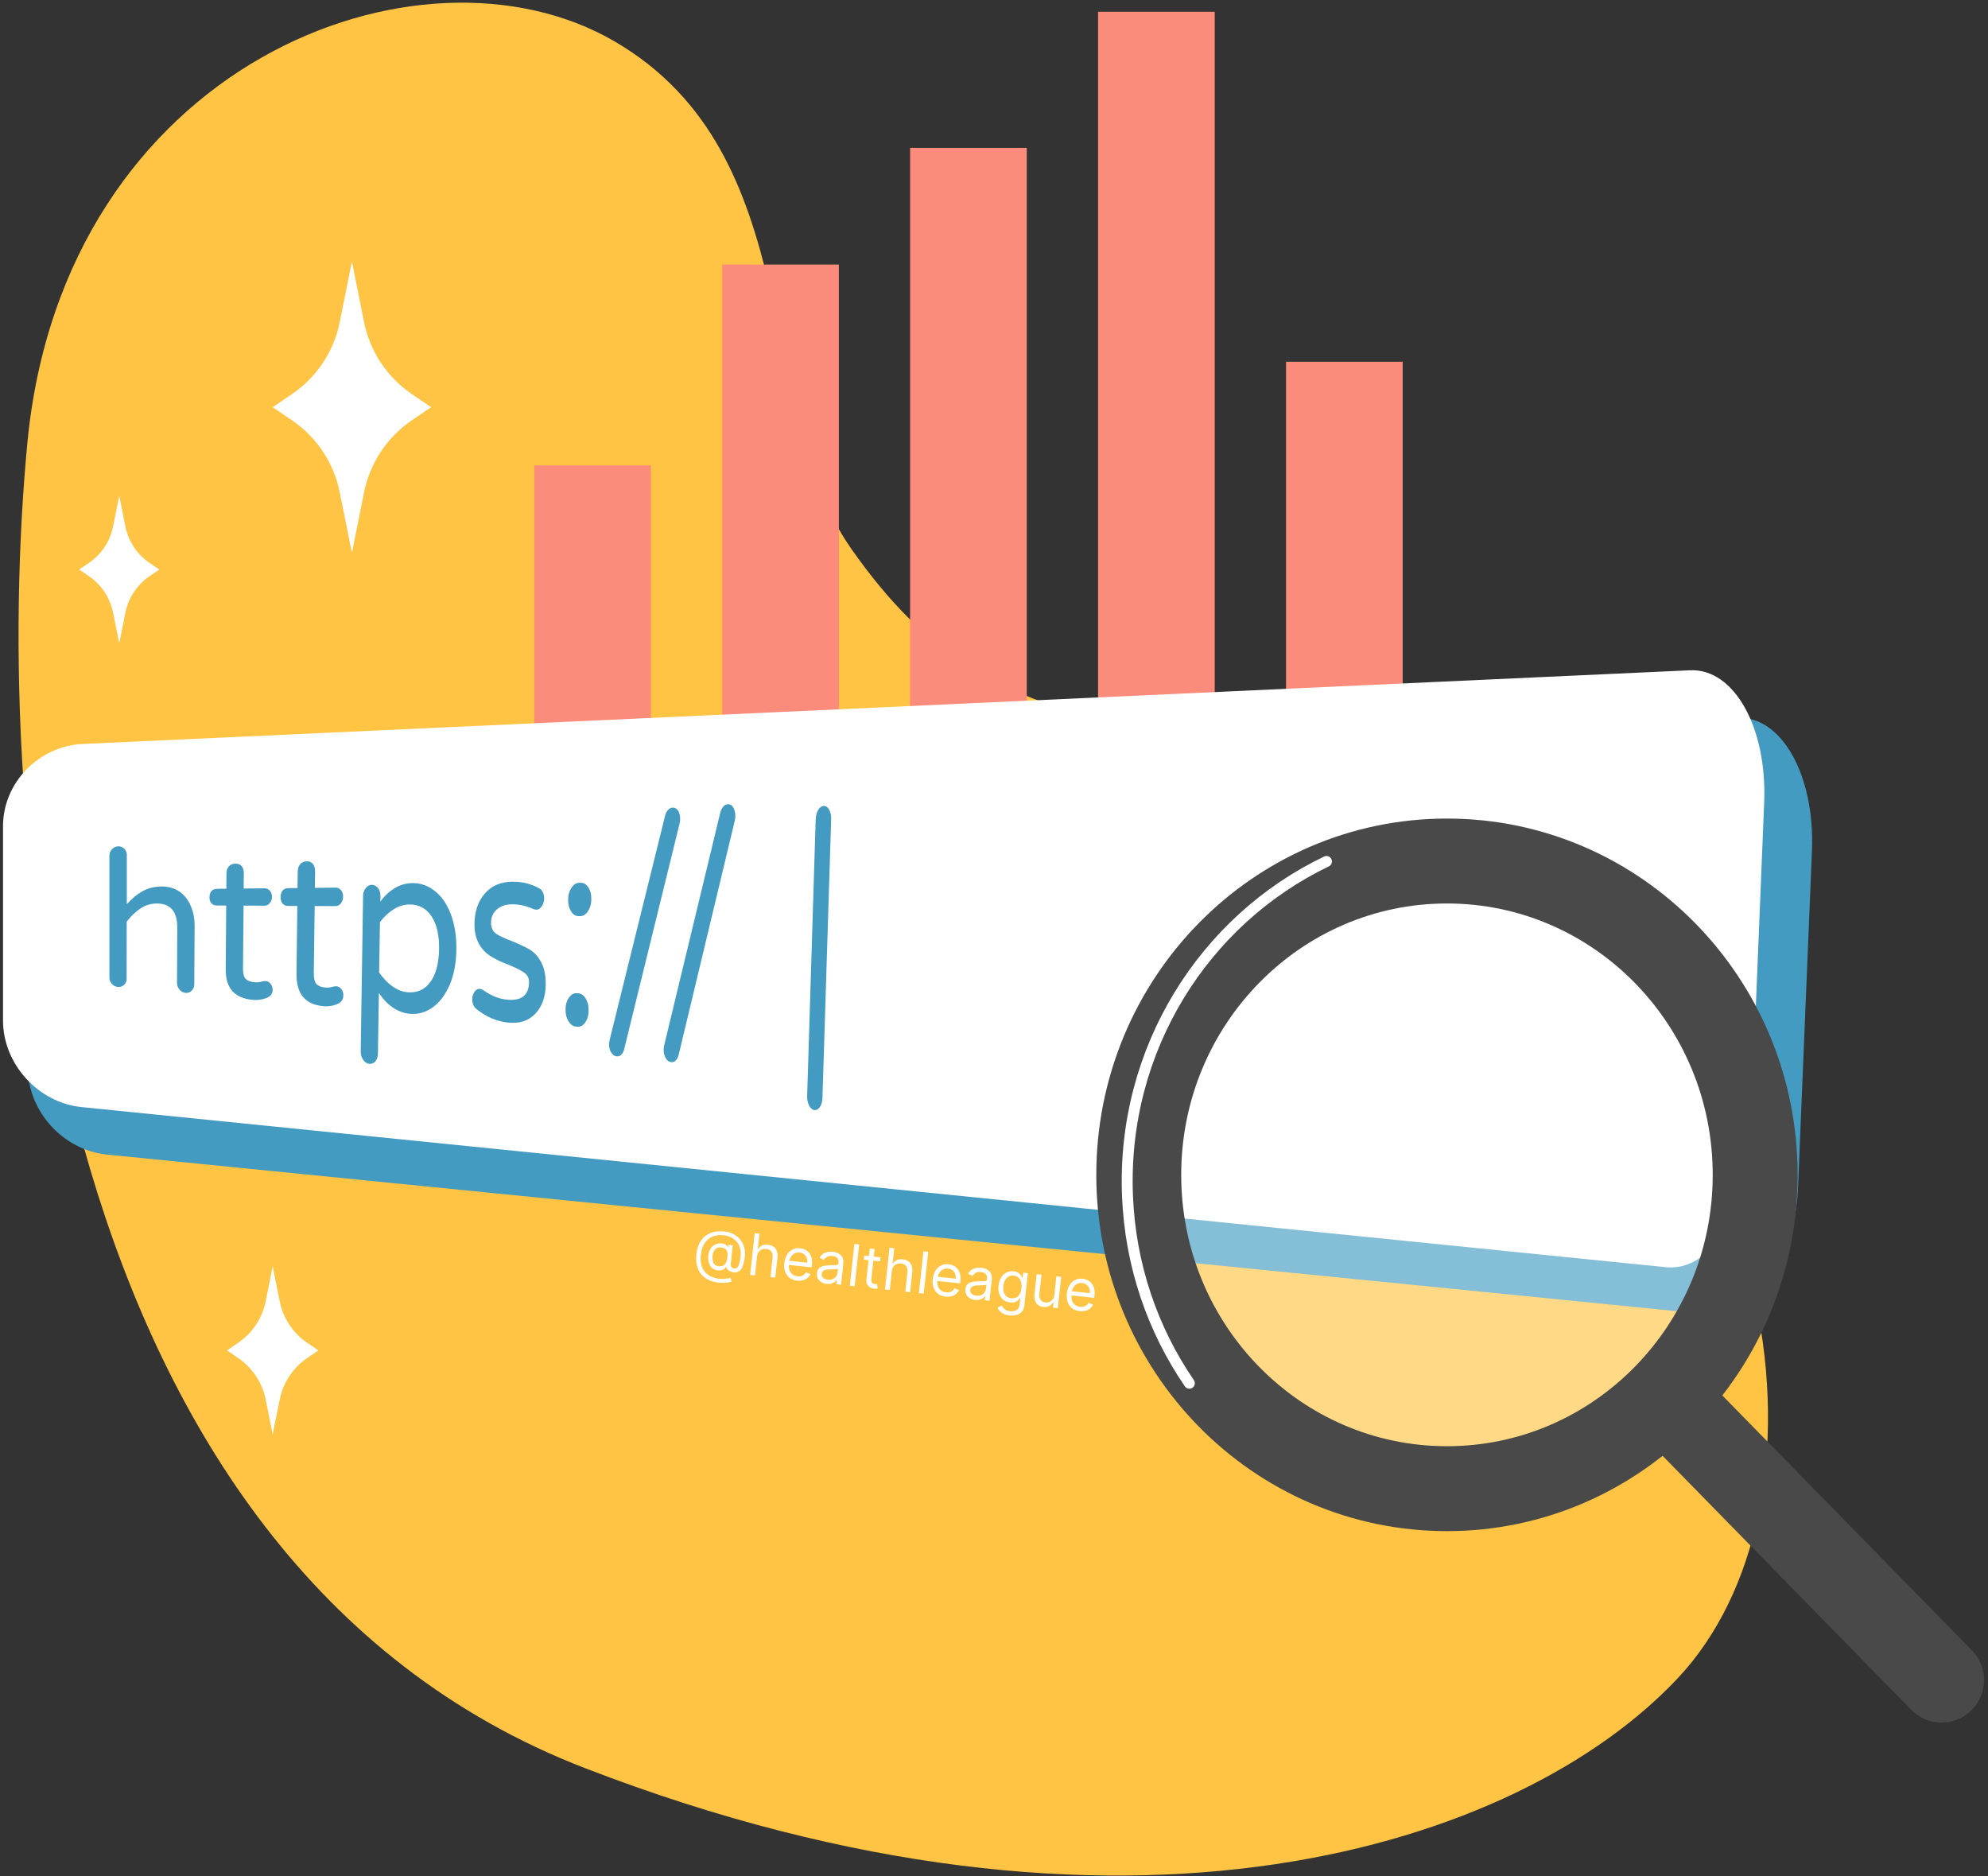 <svg xmlns="http://www.w3.org/2000/svg" width="409" height="386" viewBox="0 0 409 386" fill="none"><rect x="0" y="0" width="409" height="386" fill="#333333" stroke="none"/><path d="M175.1 112.84C154.94 84.11 166.48 31.9 126.48 8.54C86.48 -14.82 13 13.12 5.61 91.33C-1.78 169.54 9.49 320.93 120.32 363.73C231.15 406.53 312.67 379.95 345.26 345.15C377.85 310.35 369.85 227.42 301.01 182.3C232.17 137.18 207.2 158.61 175.1 112.85V112.84Z" fill="#FFC443"></path><path d="M133.91 95.75H109.91V173.08H133.91V95.75Z" fill="#FB8B7A"></path><path d="M172.58 54.42H148.58V173.09H172.58V54.42Z" fill="#FB8B7A"></path><path d="M211.24 30.42H187.24V173.09H211.24V30.42Z" fill="#FB8B7A"></path><path d="M249.91 2.42H225.91V173.09H249.91V2.42Z" fill="#FB8B7A"></path><path d="M288.58 74.42H264.58V173.09H288.58V74.42Z" fill="#FB8B7A"></path><path d="M352.5 270.49L21.99 237.52C13.01 236.62 5.73 228.62 5.73 219.64V179.85C5.73 170.87 13.11 163.26 22.22 162.84L357.45 147.67C366.56 147.26 373.42 159.53 372.78 175.08L369.93 243.96C369.29 259.51 361.48 271.39 352.5 270.49Z" fill="#449BC1"></path><path d="M342.82 260.7L16.78 227.75C7.86 226.85 0.62 218.88 0.62 209.96V169.96C0.62 161.04 7.96 153.47 17.01 153.05L347.71 137.89C356.76 137.48 363.58 149.66 362.95 165.11L360.12 234.35C359.49 249.8 351.74 261.59 342.82 260.69V260.7Z" fill="white"></path><path d="M23.02 202.41C22.68 202.03 22.51 201.6 22.51 201.11V176.02C22.51 175.53 22.68 175.1 23.03 174.72C23.38 174.34 23.79 174.14 24.28 174.11C24.77 174.08 25.19 174.24 25.55 174.59C25.91 174.94 26.09 175.36 26.09 175.86V186.01C27.13 184.85 28.21 183.96 29.34 183.34C30.47 182.71 31.75 182.39 33.18 182.37C34.61 182.35 35.83 182.69 36.9 183.4C37.92 184.11 38.7 185.1 39.24 186.35C39.78 187.61 40.05 189.01 40.04 190.55L39.97 202.48C39.97 203.01 39.79 203.45 39.43 203.8C39.07 204.15 38.65 204.3 38.17 204.26C37.69 204.22 37.28 203.99 36.93 203.59C36.59 203.19 36.42 202.73 36.42 202.2L36.47 190.88C36.49 187.55 35.1 185.88 32.32 185.87C31.09 185.87 29.99 186.18 29 186.82C28.02 187.45 27.04 188.37 26.07 189.59L26.05 201.39C26.05 201.89 25.87 202.3 25.52 202.62C25.16 202.94 24.74 203.08 24.26 203.04C23.78 203 23.37 202.79 23.02 202.41Z" fill="#449BC1"></path><path d="M55.68 202.41C55.96 202.76 56.09 203.16 56.09 203.61C56.09 204.3 55.77 204.82 55.16 205.16C54.16 205.61 53.11 205.79 51.99 205.69C48.26 205.36 46.41 203.28 46.44 199.44L46.54 186.29H44.62C44.13 186.28 43.76 186.13 43.49 185.83C43.22 185.53 43.09 185.11 43.1 184.57C43.11 184.03 43.24 183.61 43.51 183.31C43.78 183.01 44.16 182.86 44.65 182.85L46.57 182.83L46.59 179.76C46.59 179.1 46.76 178.59 47.08 178.23C47.4 177.87 47.85 177.68 48.41 177.67C48.97 177.66 49.41 177.82 49.71 178.17C50.01 178.53 50.16 179.03 50.16 179.67L50.13 182.79L54.43 182.74C54.86 182.74 55.23 182.9 55.52 183.25C55.81 183.59 55.95 184.02 55.95 184.53C55.95 185.01 55.79 185.43 55.5 185.79C55.2 186.15 54.84 186.33 54.4 186.32L50.11 186.3L49.99 199.3C49.99 200.33 50.18 201.03 50.58 201.41C50.98 201.79 51.59 202.01 52.41 202.07C52.94 202.11 53.45 202.06 53.94 201.91C53.99 201.91 54.03 201.91 54.05 201.87C54.3 201.83 54.52 201.81 54.7 201.83C55.08 201.86 55.41 202.05 55.69 202.4L55.68 202.41Z" fill="#449BC1"></path><path d="M70.24 203.48C70.51 203.85 70.65 204.28 70.64 204.76C70.63 205.49 70.32 206.04 69.7 206.41C68.7 206.9 67.64 207.09 66.53 206.99C62.8 206.66 60.96 204.45 61 200.37L61.17 186.37H59.25C58.76 186.36 58.39 186.2 58.12 185.88C57.86 185.56 57.73 185.12 57.73 184.54C57.73 183.96 57.88 183.52 58.15 183.2C58.42 182.88 58.8 182.72 59.29 182.71L61.21 182.69L61.25 179.42C61.25 178.71 61.42 178.17 61.75 177.79C62.07 177.41 62.52 177.21 63.08 177.19C63.64 177.17 64.08 177.35 64.38 177.73C64.68 178.11 64.83 178.64 64.82 179.33L64.78 182.65L69.08 182.6C69.51 182.6 69.88 182.77 70.17 183.14C70.46 183.5 70.6 183.96 70.59 184.5C70.59 185.01 70.43 185.46 70.13 185.84C69.83 186.22 69.46 186.41 69.03 186.41L64.74 186.39L64.56 200.22C64.55 201.31 64.74 202.06 65.14 202.46C65.54 202.86 66.15 203.1 66.96 203.16C67.49 203.2 68 203.14 68.49 202.99C68.54 202.99 68.58 202.99 68.6 202.95C68.85 202.91 69.07 202.89 69.25 202.9C69.63 202.93 69.96 203.13 70.23 203.5L70.24 203.48Z" fill="#449BC1"></path><path d="M74.7 218C74.37 217.5 74.2 216.94 74.21 216.33L74.7 184.29C74.7 183.67 74.89 183.15 75.24 182.7C75.59 182.26 76.01 182.03 76.5 182.03C76.99 182.03 77.4 182.24 77.76 182.68C78.11 183.12 78.28 183.65 78.27 184.28L78.25 185.46C80.13 182.98 82.33 181.71 84.83 181.67C86.49 181.65 87.99 182.16 89.33 183.2C90.79 184.29 91.93 185.91 92.75 188.07C93.56 190.24 93.94 192.71 93.89 195.46C93.84 198.21 93.35 200.76 92.45 202.75C91.55 204.77 90.38 206.28 88.95 207.29C87.52 208.28 85.99 208.7 84.37 208.56C81.88 208.34 79.74 206.91 77.95 204.29L77.75 216.76C77.74 217.42 77.56 217.95 77.21 218.35C76.86 218.75 76.43 218.91 75.93 218.85C75.43 218.79 75.04 218.5 74.71 218H74.7ZM88.54 202.02C89.68 200.46 90.27 198.22 90.33 195.33C90.39 192.44 89.87 190.16 88.79 188.52C87.71 186.89 86.2 186.07 84.25 186.07C83.13 186.07 82.04 186.4 80.99 187.06C79.94 187.72 79 188.6 78.17 189.7L78 200.05C78.8 201.22 79.7 202.17 80.72 202.9C81.74 203.64 82.81 204.05 83.93 204.13C85.86 204.27 87.4 203.57 88.53 202.02H88.54Z" fill="#449BC1"></path><path d="M97.77 207.35C97.35 206.89 97.14 206.27 97.16 205.5C97.17 204.94 97.33 204.44 97.63 204.02C97.93 203.6 98.3 203.4 98.73 203.43C98.98 203.45 99.21 203.53 99.41 203.69C100.26 204.28 101.09 204.74 101.9 205.07C102.71 205.4 103.59 205.6 104.56 205.67C107.36 205.87 108.78 204.68 108.84 202.11C108.86 201.3 108.57 200.66 107.97 200.18C107.34 199.71 106.28 199.16 104.79 198.54C103.32 198 102.1 197.43 101.12 196.81C100.04 196.2 99.17 195.31 98.53 194.15C97.89 193 97.59 191.59 97.62 189.93C97.67 187.42 98.38 185.39 99.74 183.82C101.1 182.24 102.96 181.43 105.31 181.39C107.36 181.36 109.2 181.8 110.84 182.7C111.19 182.84 111.47 183.12 111.67 183.53C111.86 183.94 111.96 184.38 111.95 184.87C111.94 185.46 111.77 185.99 111.45 186.46C111.13 186.92 110.76 187.15 110.32 187.15L109.82 187.04C108.3 186.37 106.85 186.04 105.47 186.03C104.09 186.02 103.07 186.37 102.27 187.05C101.46 187.73 101.05 188.62 101.03 189.73C101.01 190.77 101.34 191.55 102.02 192.06C102.75 192.55 103.85 193.06 105.32 193.61C106.69 194.16 107.9 194.73 108.96 195.32C109.99 195.95 110.81 196.88 111.42 198.11C112.03 199.35 112.31 200.88 112.27 202.71C112.21 205.13 111.51 207.07 110.15 208.53C108.79 209.97 106.97 210.58 104.69 210.38C102.18 210.16 99.87 209.15 97.77 207.37V207.35Z" fill="#449BC1"></path><path d="M117.49 187.47C117.07 186.82 116.87 186.07 116.89 185.2V184.86C116.92 183.99 117.15 183.23 117.6 182.59C118.05 181.94 118.57 181.61 119.16 181.61H119.54C120.13 181.6 120.63 181.92 121.05 182.56C121.47 183.21 121.67 183.98 121.65 184.86V185.21C121.62 186.09 121.38 186.86 120.93 187.51C120.48 188.16 119.96 188.48 119.37 188.47H118.99C118.4 188.46 117.9 188.13 117.48 187.48L117.49 187.47ZM116.95 210.08C116.53 209.4 116.34 208.63 116.36 207.76V207.42C116.39 206.55 116.62 205.81 117.07 205.2C117.52 204.59 118.03 204.29 118.62 204.33L119 204.35C119.58 204.39 120.09 204.75 120.5 205.42C120.92 206.1 121.11 206.89 121.09 207.77V208.12C121.06 209 120.83 209.75 120.38 210.37C119.93 210.98 119.42 211.27 118.83 211.21L118.45 211.18C117.87 211.13 117.37 210.76 116.95 210.08Z" fill="#449BC1"></path><path d="M125.72 216.51C125.43 216.01 125.29 215.41 125.31 214.71C125.31 214.48 125.36 214.19 125.45 213.84L136.79 167.98C136.91 167.45 137.1 167.02 137.38 166.68C137.66 166.34 137.99 166.16 138.38 166.14C138.84 166.11 139.22 166.33 139.52 166.8C139.81 167.27 139.95 167.87 139.93 168.6C139.93 168.84 139.88 169.15 139.79 169.52L128.43 215.77C128.32 216.27 128.12 216.67 127.85 216.95C127.58 217.24 127.25 217.36 126.87 217.32C126.41 217.27 126.04 217 125.75 216.5L125.72 216.51Z" fill="#449BC1"></path><path d="M136.95 217.66C136.66 217.14 136.52 216.52 136.54 215.8C136.54 215.56 136.59 215.26 136.68 214.9L148.14 167.36C148.26 166.81 148.46 166.36 148.74 166.01C149.02 165.66 149.35 165.47 149.74 165.45C150.2 165.42 150.58 165.65 150.87 166.14C151.16 166.63 151.3 167.25 151.28 168.01C151.28 168.26 151.23 168.58 151.14 168.96L139.65 216.89C139.53 217.41 139.34 217.82 139.06 218.12C138.78 218.42 138.46 218.55 138.08 218.51C137.62 218.46 137.25 218.18 136.96 217.66H136.95Z" fill="#449BC1"></path><path d="M166.46 227.42C166.17 226.85 166.04 226.19 166.06 225.44L167.81 168.67C167.83 167.87 168 167.2 168.31 166.66C168.62 166.11 169.01 165.83 169.47 165.8C169.91 165.78 170.28 166.03 170.58 166.57C170.88 167.11 171.02 167.76 171 168.52L169.21 225.81C169.18 226.61 169.01 227.25 168.69 227.73C168.37 228.2 167.98 228.41 167.53 228.36C167.1 228.31 166.74 228 166.45 227.43L166.46 227.42Z" fill="#449BC1"></path><path opacity="0.35" d="M297.69 302.98C331.539 302.98 358.98 275.539 358.98 241.69C358.98 207.84 331.539 180.4 297.69 180.4C263.84 180.4 236.4 207.84 236.4 241.69C236.4 275.539 263.84 302.98 297.69 302.98Z" fill="white"></path><path d="M297.69 306.25C332.71 306.25 361.1 277.345 361.1 241.69C361.1 206.034 332.71 177.13 297.69 177.13C262.669 177.13 234.28 206.034 234.28 241.69C234.28 277.345 262.669 306.25 297.69 306.25Z" stroke="#494949" stroke-width="17.47" stroke-miterlimit="10" stroke-linecap="round"></path><path d="M399.45 345.63L347.06 292.12" stroke="#494949" stroke-width="17.47" stroke-miterlimit="10" stroke-linecap="round"></path><path d="M244.69 284.56C237.16 273.56 232.52 260.32 231.96 245.93C230.78 215.84 247.73 189.29 272.9 177.22" stroke="white" stroke-width="2.25" stroke-miterlimit="10" stroke-linecap="round"></path><path d="M72.4 113.75L69.89 101.25C68.68 95.23 65.16 89.93 60.09 86.48L56.11 83.77L60.09 81.06C65.16 77.61 68.68 72.3 69.89 66.29L72.4 53.79L74.91 66.29C76.12 72.31 79.64 77.61 84.71 81.06L88.69 83.77L84.71 86.48C79.64 89.93 76.12 95.24 74.91 101.25L72.4 113.75Z" fill="white"></path><path d="M56.1 295.1L54.65 287.89C53.95 284.42 51.92 281.36 48.99 279.37L46.69 277.81L48.99 276.25C51.92 274.26 53.95 271.2 54.65 267.73L56.1 260.52L57.55 267.73C58.25 271.2 60.28 274.26 63.21 276.25L65.51 277.81L63.21 279.37C60.28 281.36 58.25 284.42 57.55 287.89L56.1 295.1Z" fill="white"></path><path d="M24.53 132.35L23.26 126.02C22.65 122.97 20.87 120.29 18.3 118.54L16.28 117.17L18.3 115.8C20.87 114.05 22.65 111.36 23.26 108.32L24.53 101.99L25.8 108.32C26.41 111.37 28.19 114.05 30.76 115.8L32.78 117.17L30.76 118.54C28.19 120.29 26.41 122.98 25.8 126.02L24.53 132.35Z" fill="white"></path><path d="M147.978 263.883C147.122 263.79 146.379 263.591 145.747 263.285C145.115 262.982 144.6 262.58 144.201 262.079C143.803 261.578 143.524 260.986 143.366 260.304C143.207 259.623 143.174 258.858 143.265 258.011C143.354 257.192 143.549 256.471 143.851 255.851C144.155 255.23 144.554 254.719 145.047 254.316C145.544 253.912 146.123 253.625 146.786 253.456C147.452 253.288 148.189 253.247 148.998 253.334C149.783 253.419 150.457 253.622 151.019 253.943C151.585 254.261 152.042 254.66 152.392 255.139C152.745 255.615 152.992 256.136 153.132 256.7C153.275 257.264 153.315 257.834 153.253 258.41C153.209 258.815 153.145 259.224 153.061 259.637C152.977 260.049 152.853 260.423 152.69 260.759C152.526 261.092 152.302 261.351 152.016 261.535C151.733 261.719 151.369 261.788 150.925 261.74C150.729 261.719 150.517 261.665 150.289 261.578C150.061 261.491 149.863 261.366 149.697 261.204C149.531 261.042 149.444 260.839 149.436 260.595L149.386 260.589C149.301 260.744 149.181 260.887 149.025 261.017C148.873 261.148 148.68 261.244 148.447 261.307C148.217 261.37 147.943 261.378 147.625 261.333C147.263 261.279 146.952 261.164 146.691 260.986C146.43 260.805 146.22 260.576 146.061 260.298C145.904 260.018 145.797 259.703 145.739 259.351C145.684 258.997 145.677 258.622 145.72 258.225C145.761 257.847 145.854 257.508 146 257.207C146.145 256.906 146.33 256.649 146.554 256.435C146.781 256.222 147.036 256.06 147.319 255.949C147.606 255.836 147.908 255.779 148.224 255.78C148.507 255.782 148.76 255.822 148.984 255.9C149.208 255.975 149.388 256.072 149.525 256.191C149.662 256.308 149.744 256.43 149.77 256.557L149.82 256.563L149.871 256.093L150.76 256.189L150.351 259.981C150.325 260.215 150.369 260.429 150.481 260.623C150.593 260.816 150.775 260.926 151.027 260.953C151.312 260.984 151.54 260.909 151.713 260.73C151.887 260.551 152.025 260.26 152.125 259.858C152.228 259.456 152.313 258.936 152.382 258.299C152.423 257.924 152.411 257.55 152.347 257.175C152.285 256.798 152.169 256.439 151.996 256.098C151.826 255.757 151.598 255.448 151.311 255.171C151.024 254.894 150.677 254.664 150.27 254.481C149.865 254.296 149.396 254.175 148.862 254.117C148.205 254.046 147.605 254.085 147.063 254.233C146.524 254.378 146.052 254.626 145.647 254.975C145.244 255.322 144.918 255.762 144.668 256.295C144.422 256.826 144.26 257.442 144.184 258.144C144.108 258.857 144.133 259.5 144.26 260.074C144.391 260.648 144.62 261.145 144.948 261.566C145.279 261.986 145.708 262.324 146.235 262.579C146.761 262.836 147.383 263.004 148.098 263.081C148.406 263.114 148.712 263.118 149.018 263.091C149.324 263.065 149.595 263.029 149.832 262.984C150.068 262.939 150.239 262.905 150.343 262.882L150.495 263.679C150.314 263.733 150.079 263.781 149.792 263.824C149.507 263.867 149.204 263.895 148.883 263.908C148.565 263.922 148.263 263.913 147.978 263.883ZM147.852 260.492C148.226 260.532 148.538 260.489 148.786 260.363C149.035 260.237 149.228 260.028 149.368 259.734C149.507 259.441 149.601 259.062 149.651 258.598C149.702 258.128 149.683 257.756 149.594 257.48C149.505 257.205 149.351 257.002 149.134 256.871C148.916 256.74 148.639 256.656 148.304 256.62C147.985 256.585 147.703 256.64 147.458 256.783C147.217 256.924 147.021 257.126 146.871 257.39C146.724 257.651 146.633 257.944 146.598 258.269C146.559 258.627 146.571 258.969 146.632 259.295C146.693 259.618 146.821 259.889 147.015 260.108C147.209 260.325 147.488 260.452 147.852 260.492ZM155.742 258.509L155.324 262.384L154.334 262.277L155.261 253.688L156.251 253.795L155.911 256.949L155.995 256.958C156.182 256.641 156.437 256.401 156.76 256.238C157.086 256.073 157.502 256.017 158.008 256.072C158.447 256.119 158.822 256.249 159.133 256.46C159.444 256.669 159.671 256.964 159.814 257.344C159.96 257.722 160.003 258.188 159.943 258.742L159.502 262.835L158.512 262.728L158.946 258.702C159.001 258.19 158.911 257.78 158.676 257.472C158.444 257.161 158.094 256.981 157.627 256.93C157.303 256.895 157.004 256.932 156.732 257.041C156.463 257.151 156.24 257.329 156.064 257.576C155.89 257.823 155.783 258.134 155.742 258.509ZM163.999 263.456C163.378 263.389 162.858 263.194 162.437 262.872C162.019 262.547 161.716 262.124 161.526 261.602C161.339 261.079 161.281 260.487 161.353 259.827C161.424 259.167 161.607 258.599 161.902 258.121C162.199 257.641 162.58 257.284 163.044 257.048C163.511 256.81 164.036 256.722 164.617 256.785C164.953 256.821 165.278 256.913 165.593 257.06C165.908 257.207 166.186 257.421 166.428 257.702C166.669 257.98 166.847 258.333 166.962 258.761C167.077 259.189 167.102 259.704 167.038 260.305L166.992 260.724L162.026 260.188L162.119 259.333L166.078 259.76C166.117 259.397 166.08 259.064 165.965 258.764C165.853 258.463 165.673 258.216 165.426 258.022C165.18 257.829 164.879 257.713 164.521 257.674C164.127 257.632 163.775 257.693 163.466 257.857C163.16 258.019 162.913 258.247 162.726 258.541C162.539 258.835 162.426 259.159 162.388 259.515L162.326 260.085C162.274 260.571 162.313 260.993 162.444 261.349C162.579 261.703 162.787 261.985 163.07 262.193C163.353 262.399 163.695 262.524 164.095 262.567C164.355 262.595 164.594 262.584 164.811 262.534C165.032 262.482 165.227 262.389 165.397 262.258C165.567 262.123 165.706 261.949 165.814 261.734L166.741 262.106C166.606 262.419 166.406 262.686 166.142 262.907C165.878 263.124 165.564 263.283 165.199 263.382C164.835 263.479 164.435 263.503 163.999 263.456ZM170.066 264.128C169.658 264.084 169.296 263.967 168.98 263.777C168.664 263.585 168.424 263.331 168.26 263.017C168.096 262.699 168.037 262.331 168.082 261.911C168.122 261.542 168.227 261.251 168.397 261.037C168.567 260.821 168.781 260.66 169.039 260.555C169.296 260.45 169.575 260.381 169.876 260.348C170.179 260.313 170.483 260.292 170.786 260.285C171.183 260.277 171.505 260.274 171.751 260.275C172 260.273 172.184 260.247 172.302 260.194C172.424 260.142 172.493 260.037 172.511 259.877L172.514 259.844C172.559 259.43 172.48 259.096 172.279 258.842C172.08 258.589 171.752 258.438 171.297 258.388C170.824 258.337 170.442 258.401 170.152 258.579C169.861 258.757 169.648 258.957 169.514 259.18L168.611 258.744C168.821 258.37 169.077 258.09 169.38 257.902C169.687 257.711 170.011 257.591 170.353 257.54C170.698 257.487 171.033 257.477 171.357 257.512C171.564 257.535 171.799 257.586 172.062 257.665C172.328 257.742 172.579 257.869 172.814 258.047C173.052 258.226 173.239 258.476 173.374 258.799C173.509 259.122 173.548 259.54 173.493 260.051L173.035 264.296L172.045 264.189L172.139 263.317L172.089 263.311C172.007 263.444 171.879 263.581 171.705 263.724C171.531 263.866 171.308 263.979 171.036 264.063C170.764 264.147 170.441 264.168 170.066 264.128ZM170.313 263.255C170.704 263.297 171.043 263.256 171.328 263.131C171.616 263.007 171.841 262.83 172.004 262.602C172.17 262.374 172.268 262.125 172.297 261.857L172.395 260.951C172.347 260.997 172.25 261.033 172.103 261.06C171.959 261.084 171.793 261.101 171.605 261.112C171.42 261.12 171.24 261.126 171.064 261.13C170.892 261.131 170.751 261.133 170.644 261.135C170.383 261.141 170.136 261.17 169.905 261.221C169.676 261.27 169.485 261.361 169.332 261.495C169.182 261.625 169.094 261.817 169.066 262.068C169.029 262.412 169.128 262.686 169.364 262.89C169.602 263.091 169.919 263.213 170.313 263.255ZM176.759 256.008L175.832 264.598L174.842 264.491L175.769 255.901L176.759 256.008ZM181.141 258.653L181.051 259.492L177.712 259.132L177.803 258.293L181.141 258.653ZM178.943 256.855L179.932 256.961L179.27 263.102C179.239 263.381 179.257 263.595 179.323 263.744C179.393 263.89 179.489 263.994 179.612 264.055C179.739 264.114 179.875 264.151 180.02 264.167C180.129 264.179 180.219 264.183 180.291 264.179C180.362 264.173 180.419 264.168 180.462 264.164L180.567 265.075C180.497 265.093 180.401 265.108 180.278 265.12C180.155 265.135 180.001 265.132 179.816 265.112C179.537 265.082 179.269 264.993 179.014 264.843C178.761 264.695 178.56 264.488 178.41 264.222C178.264 263.958 178.21 263.638 178.251 263.263L178.943 256.855ZM183.482 261.503L183.063 265.378L182.074 265.271L183.001 256.682L183.99 256.788L183.65 259.942L183.734 259.951C183.921 259.635 184.176 259.395 184.499 259.232C184.825 259.066 185.241 259.011 185.747 259.066C186.186 259.113 186.561 259.243 186.872 259.454C187.183 259.663 187.411 259.958 187.553 260.338C187.699 260.716 187.742 261.182 187.683 261.735L187.241 265.829L186.251 265.722L186.685 261.696C186.741 261.184 186.651 260.774 186.415 260.466C186.183 260.155 185.833 259.974 185.366 259.924C185.042 259.889 184.744 259.926 184.472 260.035C184.202 260.145 183.979 260.323 183.803 260.57C183.629 260.817 183.522 261.128 183.482 261.503ZM190.968 257.542L190.041 266.131L189.052 266.024L189.979 257.435L190.968 257.542ZM194.541 266.753C193.92 266.686 193.4 266.491 192.979 266.168C192.561 265.843 192.258 265.42 192.068 264.899C191.881 264.375 191.823 263.783 191.895 263.123C191.966 262.464 192.149 261.895 192.444 261.418C192.741 260.938 193.122 260.58 193.586 260.344C194.053 260.106 194.578 260.019 195.159 260.081C195.495 260.118 195.82 260.209 196.135 260.356C196.45 260.504 196.728 260.717 196.97 260.998C197.211 261.276 197.389 261.629 197.504 262.057C197.619 262.485 197.644 263 197.58 263.601L197.534 264.021L192.568 263.485L192.661 262.629L196.62 263.056C196.659 262.693 196.622 262.361 196.507 262.06C196.395 261.759 196.215 261.512 195.968 261.319C195.723 261.125 195.421 261.009 195.063 260.971C194.669 260.928 194.317 260.989 194.008 261.154C193.702 261.316 193.455 261.544 193.268 261.838C193.081 262.131 192.968 262.456 192.93 262.811L192.868 263.381C192.816 263.868 192.855 264.289 192.986 264.646C193.121 265 193.329 265.281 193.612 265.49C193.895 265.696 194.237 265.82 194.637 265.863C194.897 265.892 195.136 265.881 195.353 265.83C195.574 265.778 195.769 265.686 195.939 265.554C196.109 265.42 196.248 265.245 196.356 265.031L197.283 265.402C197.148 265.716 196.948 265.983 196.684 266.203C196.42 266.421 196.106 266.579 195.741 266.678C195.377 266.775 194.977 266.8 194.541 266.753ZM200.608 267.424C200.2 267.38 199.838 267.263 199.522 267.074C199.206 266.881 198.966 266.628 198.802 266.313C198.638 265.995 198.579 265.627 198.624 265.208C198.664 264.838 198.769 264.547 198.939 264.334C199.109 264.117 199.323 263.956 199.581 263.851C199.838 263.746 200.117 263.677 200.418 263.645C200.721 263.609 201.025 263.588 201.328 263.582C201.725 263.573 202.047 263.57 202.293 263.571C202.542 263.57 202.726 263.543 202.844 263.491C202.966 263.439 203.035 263.333 203.053 263.174L203.056 263.14C203.101 262.726 203.022 262.392 202.821 262.139C202.622 261.885 202.294 261.734 201.839 261.685C201.366 261.634 200.984 261.697 200.694 261.875C200.403 262.053 200.19 262.254 200.056 262.477L199.153 262.04C199.363 261.667 199.619 261.386 199.922 261.198C200.229 261.008 200.553 260.887 200.895 260.836C201.24 260.783 201.575 260.774 201.899 260.809C202.106 260.831 202.341 260.882 202.604 260.961C202.87 261.038 203.121 261.166 203.356 261.344C203.594 261.522 203.781 261.773 203.916 262.096C204.051 262.419 204.09 262.836 204.035 263.348L203.577 267.592L202.587 267.485L202.681 266.613L202.631 266.607C202.549 266.74 202.421 266.878 202.247 267.02C202.073 267.162 201.85 267.276 201.578 267.359C201.306 267.443 200.983 267.465 200.608 267.424ZM200.855 266.552C201.246 266.594 201.585 266.552 201.87 266.428C202.158 266.303 202.383 266.127 202.546 265.898C202.712 265.67 202.81 265.422 202.839 265.153L202.937 264.247C202.889 264.293 202.792 264.329 202.645 264.356C202.501 264.38 202.335 264.397 202.147 264.408C201.962 264.417 201.782 264.423 201.606 264.426C201.434 264.427 201.293 264.429 201.186 264.432C200.925 264.438 200.678 264.466 200.447 264.517C200.218 264.566 200.027 264.657 199.874 264.791C199.724 264.922 199.636 265.113 199.608 265.365C199.571 265.709 199.67 265.982 199.906 266.186C200.144 266.387 200.461 266.509 200.855 266.552ZM207.709 270.618C207.231 270.566 206.826 270.46 206.496 270.3C206.165 270.143 205.895 269.952 205.688 269.729C205.482 269.509 205.324 269.28 205.214 269.042L206.063 268.573C206.139 268.7 206.238 268.847 206.359 269.012C206.479 269.181 206.652 269.334 206.878 269.472C207.106 269.612 207.414 269.703 207.803 269.745C208.323 269.802 208.766 269.722 209.131 269.507C209.497 269.292 209.709 268.916 209.767 268.379L209.908 267.07L209.824 267.061C209.739 267.171 209.619 267.305 209.466 267.464C209.317 267.62 209.11 267.752 208.847 267.86C208.586 267.964 208.247 267.994 207.827 267.949C207.307 267.893 206.853 267.719 206.466 267.429C206.082 267.138 205.795 266.745 205.605 266.25C205.418 265.754 205.361 265.171 205.433 264.5C205.504 263.84 205.682 263.278 205.967 262.814C206.252 262.346 206.616 262.001 207.059 261.777C207.502 261.551 207.995 261.467 208.537 261.525C208.957 261.571 209.282 261.676 209.513 261.843C209.747 262.007 209.92 262.184 210.033 262.374C210.148 262.562 210.236 262.716 210.297 262.835L210.398 262.846L210.508 261.823L211.464 261.926L210.749 268.553C210.689 269.106 210.515 269.543 210.226 269.863C209.939 270.185 209.576 270.405 209.136 270.522C208.699 270.641 208.223 270.673 207.709 270.618ZM208.057 267.074C208.454 267.117 208.8 267.062 209.093 266.91C209.387 266.758 209.624 266.519 209.803 266.193C209.982 265.868 210.098 265.467 210.149 264.992C210.199 264.528 210.173 264.11 210.072 263.74C209.971 263.37 209.794 263.07 209.541 262.839C209.289 262.608 208.962 262.471 208.559 262.427C208.14 262.382 207.779 262.45 207.476 262.633C207.176 262.815 206.937 263.078 206.759 263.421C206.583 263.764 206.472 264.154 206.425 264.59C206.376 265.037 206.404 265.44 206.506 265.799C206.612 266.156 206.793 266.447 207.048 266.673C207.307 266.896 207.644 267.03 208.057 267.074ZM216.925 266.368L217.336 262.56L218.326 262.667L217.631 269.109L216.641 269.002L216.759 267.912L216.691 267.904C216.505 268.215 216.24 268.468 215.897 268.663C215.554 268.855 215.139 268.925 214.652 268.872C214.25 268.829 213.901 268.702 213.607 268.492C213.313 268.279 213.096 267.984 212.956 267.607C212.816 267.227 212.775 266.763 212.834 266.215L213.276 262.122L214.266 262.228L213.831 266.255C213.781 266.725 213.872 267.113 214.104 267.421C214.34 267.73 214.663 267.906 215.074 267.95C215.32 267.977 215.577 267.941 215.845 267.843C216.116 267.745 216.352 267.575 216.554 267.334C216.758 267.093 216.882 266.771 216.925 266.368ZM222.13 269.73C221.509 269.663 220.989 269.468 220.568 269.146C220.151 268.821 219.847 268.398 219.657 267.876C219.47 267.353 219.413 266.761 219.484 266.101C219.555 265.441 219.738 264.873 220.033 264.395C220.331 263.915 220.712 263.558 221.176 263.322C221.643 263.084 222.167 262.996 222.748 263.059C223.084 263.095 223.409 263.187 223.724 263.334C224.039 263.481 224.318 263.695 224.559 263.976C224.8 264.254 224.979 264.607 225.094 265.035C225.209 265.463 225.234 265.978 225.169 266.579L225.124 266.998L220.158 266.462L220.25 265.607L224.209 266.034C224.249 265.671 224.211 265.338 224.096 265.038C223.984 264.737 223.805 264.49 223.557 264.296C223.312 264.103 223.01 263.987 222.652 263.948C222.258 263.906 221.906 263.967 221.597 264.131C221.291 264.294 221.045 264.521 220.857 264.815C220.67 265.109 220.557 265.433 220.519 265.789L220.457 266.359C220.405 266.845 220.444 267.267 220.576 267.623C220.71 267.977 220.919 268.259 221.202 268.467C221.485 268.673 221.826 268.798 222.226 268.841C222.486 268.869 222.725 268.858 222.943 268.808C223.163 268.756 223.358 268.663 223.528 268.532C223.698 268.397 223.837 268.223 223.945 268.008L224.873 268.38C224.737 268.693 224.537 268.96 224.273 269.181C224.009 269.398 223.695 269.557 223.331 269.656C222.967 269.753 222.566 269.777 222.13 269.73Z" fill="white"></path></svg>